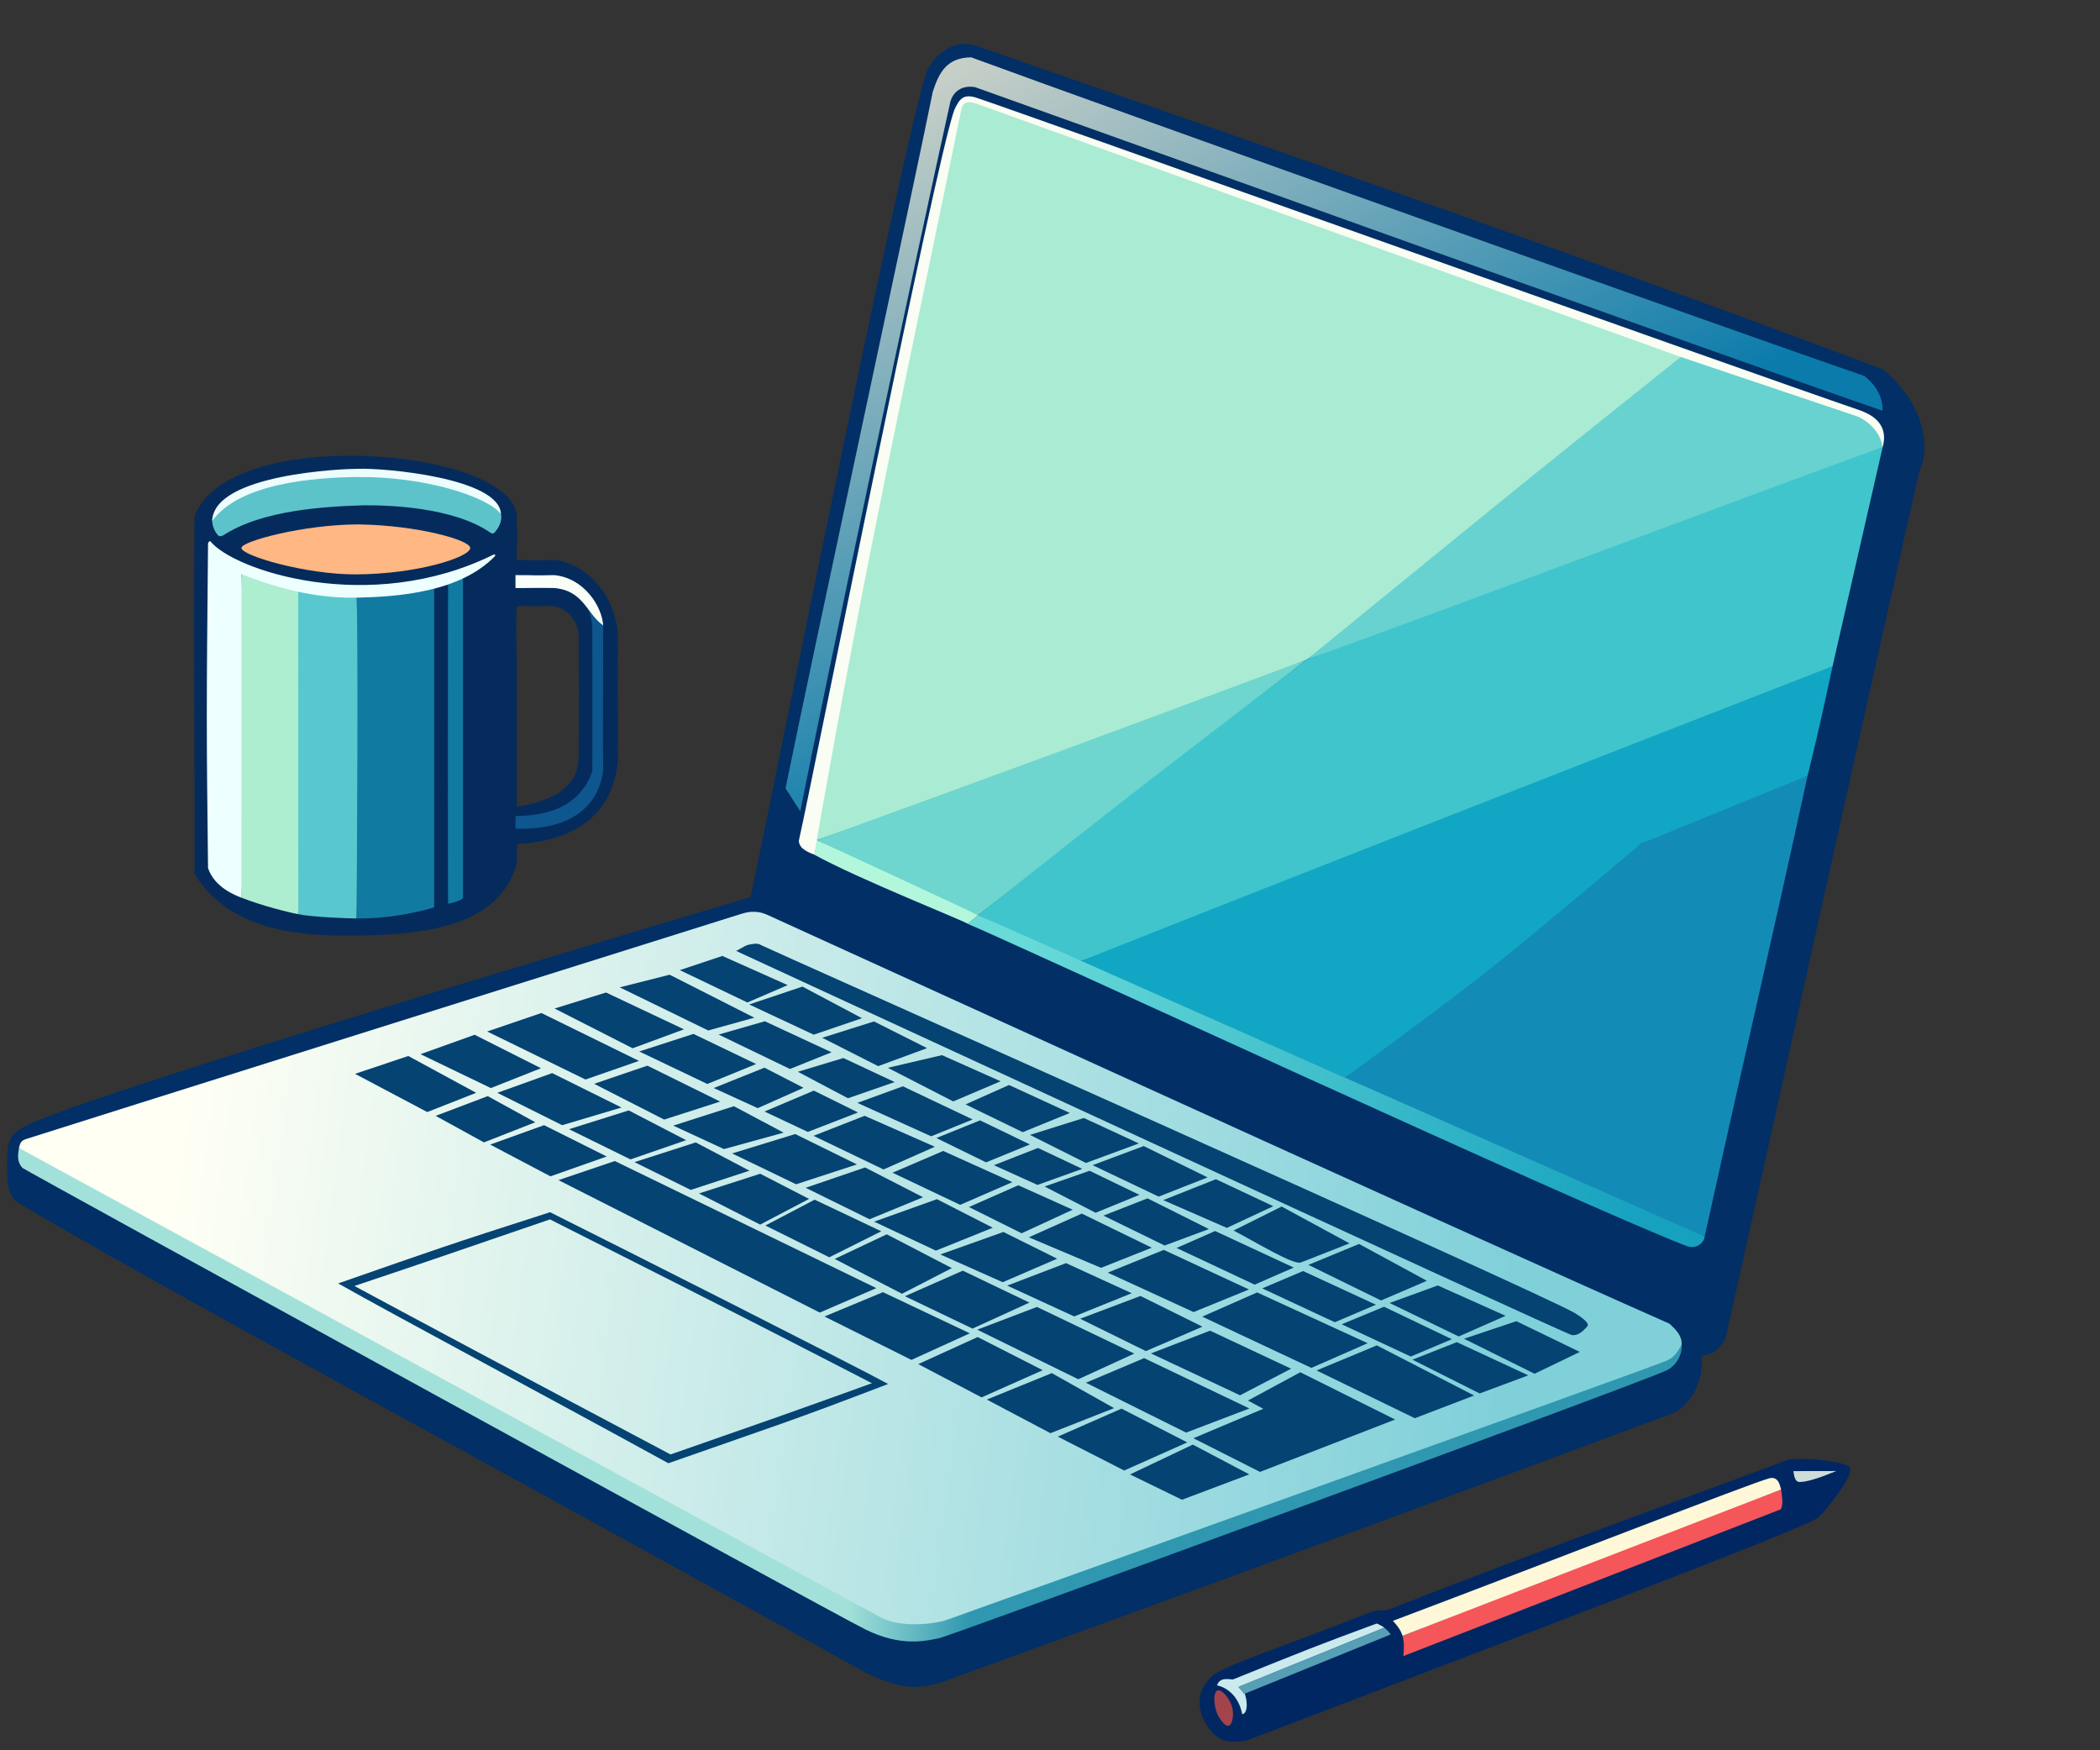 <?xml version="1.0" encoding="UTF-8" standalone="no"?>
<!-- Created with Inkscape (http://www.inkscape.org/) -->

<svg
   width="120mm"
   height="100mm"
   viewBox="0 0 80 66.667"
   version="1.1"
   id="svg1"
   inkscape:version="1.3.2 (091e20e, 2023-11-25, custom)"
   sodipodi:docname="banner_laptop.svg"
   xmlns:inkscape="http://www.inkscape.org/namespaces/inkscape"
   xmlns:sodipodi="http://sodipodi.sourceforge.net/DTD/sodipodi-0.dtd"
   xmlns:xlink="http://www.w3.org/1999/xlink"
   xmlns="http://www.w3.org/2000/svg"
   xmlns:svg="http://www.w3.org/2000/svg">
  <rect x="0" y="0" width="80" height="66.667" fill="#333333" stroke="none"/>
  <sodipodi:namedview
     id="namedview1"
     pagecolor="#ffffff"
     bordercolor="#000000"
     borderopacity="0.25"
     inkscape:showpageshadow="2"
     inkscape:pageopacity="0.0"
     inkscape:pagecheckerboard="0"
     inkscape:deskcolor="#d1d1d1"
     inkscape:document-units="mm"
     inkscape:zoom="1.3166807"
     inkscape:cx="153.03634"
     inkscape:cy="159.87171"
     inkscape:window-width="1920"
     inkscape:window-height="974"
     inkscape:window-x="-11"
     inkscape:window-y="-11"
     inkscape:window-maximized="1"
     inkscape:current-layer="layer1" />
  <defs
     id="defs1">
    <linearGradient
       inkscape:collect="always"
       xlink:href="#linearGradient44"
       id="linearGradient45"
       x1="23.945"
       y1="81.492"
       x2="74.48"
       y2="88.04"
       gradientUnits="userSpaceOnUse"
       gradientTransform="translate(0,-2.117)" />
    <linearGradient
       id="linearGradient44"
       inkscape:collect="always">
      <stop
         style="stop-color:#fffff4;stop-opacity:1;"
         offset="0"
         id="stop44" />
      <stop
         style="stop-color:#80d0da;stop-opacity:1;"
         offset="1"
         id="stop45" />
    </linearGradient>
    <linearGradient
       inkscape:collect="always"
       xlink:href="#linearGradient48"
       id="linearGradient47"
       x1="49.532"
       y1="97.239"
       x2="54.209"
       y2="97.52"
       gradientUnits="userSpaceOnUse"
       gradientTransform="translate(0,-2.117)" />
    <linearGradient
       id="linearGradient48"
       inkscape:collect="always">
      <stop
         style="stop-color:#a2e1d9;stop-opacity:1;"
         offset="0"
         id="stop47" />
      <stop
         style="stop-color:#2f97af;stop-opacity:1;"
         offset="1"
         id="stop48" />
    </linearGradient>
    <linearGradient
       inkscape:collect="always"
       xlink:href="#linearGradient580"
       id="linearGradient579"
       x1="53.777"
       y1="39.886"
       x2="65.286"
       y2="61.383"
       gradientUnits="userSpaceOnUse"
       gradientTransform="translate(0,-2.117)" />
    <linearGradient
       id="linearGradient580"
       inkscape:collect="always">
      <stop
         style="stop-color:#c5cec7;stop-opacity:1;"
         offset="0"
         id="stop579" />
      <stop
         style="stop-color:#0b7bab;stop-opacity:1;"
         offset="1"
         id="stop580" />
    </linearGradient>
    <linearGradient
       inkscape:collect="always"
       xlink:href="#linearGradient42"
       id="linearGradient43"
       x1="56.059"
       y1="72.992"
       x2="79.97"
       y2="83.575"
       gradientUnits="userSpaceOnUse" />
    <linearGradient
       id="linearGradient42"
       inkscape:collect="always">
      <stop
         style="stop-color:#68dad8;stop-opacity:1;"
         offset="0"
         id="stop42" />
      <stop
         style="stop-color:#16a1bf;stop-opacity:1;"
         offset="1"
         id="stop43" />
    </linearGradient>
  </defs>
  <g
     inkscape:label="Layer 1"
     inkscape:groupmode="layer"
     id="layer1"
     transform="translate(33.605,-37.747)">
    <g
       inkscape:groupmode="layer"
       id="layer4"
       inkscape:label="laptop"
       transform="translate(-50.768,2.807)">
      <path
         style="fill:#012f66;fill-opacity:1;stroke-width:0.265"
         d="m 45.764,69.096 c 0.978,-4.687 6.278,-31.148 6.79,-31.603 0.361,-0.585 1.018,-1.077 1.833,-0.796 2.855,1.006 21.094,7.249 34.504,12.311 1.44,1.189 1.889,2.809 1.381,3.912 -3.247,14.35 -4.872,21.841 -7.376,33.005 -0.284,0.49 -0.522,0.613 -0.913,0.652 0.109,1.12 -0.56,1.975 -1.074,2.186 -15.733,5.859 -22.937,8.446 -27.583,10.146 -1.245,0.495 -1.992,0.29 -3.166,-0.245 C 37.373,91.543 22.298,83.46 17.761,80.688 17.411,80.304 17.453,79.9 17.434,79.322 c -0.033,-1.001 0.208,-1.207 0.529,-1.395 1.2,-0.938 26.114,-8.314 27.784,-8.816"
         id="path22"
         inkscape:label="outline"
         sodipodi:nodetypes="cccccccccccscc" />
      <path
         style="fill:url(#linearGradient45);fill-opacity:1;stroke-width:0.265"
         d="m 17.984,78.828 c 0.059,-0.003 1.327,0.858 1.374,0.83 0.008,-0.005 20.9,12.131 32.587,17.524 C 59.501,94.874 77.04,88.342 80.655,86.845 81.058,86.65 81.202,86.498 81.225,86.147 81.247,85.82 80.992,85.567 80.756,85.356 72.444,81.68 46.615,69.883 46.386,69.782 c -0.444,-0.196 -0.79,-0.091 -0.974,-0.037 -0.259,0.076 -27.173,8.544 -27.288,8.59 -0.153,0.062 -0.193,0.137 -0.236,0.314"
         id="path25"
         sodipodi:nodetypes="csccscsssc"
         inkscape:label="keyboard background" />
      <path
         style="fill:url(#linearGradient47);fill-opacity:1;stroke-width:0.265"
         d="m 17.889,78.649 c -0.023,0.185 -0.12,0.506 0.129,0.776 0.073,0.079 30.837,16.953 32.13,17.588 1.363,0.669 2.307,0.424 2.807,0.321 0.432,-0.089 26.527,-9.652 27.694,-10.194 0.214,-0.099 0.606,-0.428 0.575,-0.992 -0.22,0.441 -0.376,0.521 -0.569,0.62 -0.295,0.152 -27.2,9.798 -27.455,9.883 -0.412,0.138 -1.678,0.306 -2.456,-0.089 -0.274,-0.139 -32.724,-17.82 -32.778,-17.854"
         id="path23"
         sodipodi:nodetypes="csssscsssc"
         inkscape:label="keyboard rim" />
      <path
         style="fill:#044372;fill-opacity:1;stroke-width:0.265"
         d="m 50.602,87.787 c 0.157,-0.069 0.102,-0.084 0.395,-0.132 -1.287,-0.702 -10.196,-5.205 -12.88,-6.543 -3.969,1.273 -4.264,1.386 -8.072,2.713 2.203,1.245 7.522,4.076 12.579,6.849 4.486,-1.574 4.502,-1.54 8.374,-3.019 -0.283,-0.053 -0.262,-0.108 -0.448,-0.089 -3.733,1.343 -3.655,1.311 -7.843,2.773 -5.879,-3.115 -9.91,-5.265 -12.042,-6.417 2.942,-0.984 3.954,-1.34 7.449,-2.536 8.071,4.076 8.232,4.164 12.319,6.268 0.055,0.028 0.179,0.085 0.164,0.085"
         id="path24"
         sodipodi:nodetypes="cccccccccccc"
         inkscape:label="trackpad" />
      <path
         style="fill:url(#linearGradient579);fill-opacity:1;stroke:none;stroke-width:0.265;stroke-opacity:1"
         d="m 47.649,65.843 c 0.877,-4.448 4.52,-21.653 5.716,-27.019 0.104,-0.381 0.43,-0.655 0.948,-0.563 3.67,1.303 29.045,10.428 34.566,12.324 0.015,-0.498 -0.223,-0.95 -0.698,-1.328 C 84.183,47.895 59.04,38.922 54.161,37.124 c -0.895,0.009 -1.216,0.531 -1.463,1.309 -0.651,3.248 -4.56,21.369 -5.61,26.533"
         id="path579"
         sodipodi:nodetypes="cccccccc" />
      <g
         id="g31"
         inkscape:label="screen"
         transform="translate(0,-2.117)">
        <path
           style="fill:#f9fdf3;fill-opacity:1;stroke-width:0.265"
           d="M 47.594,69.087 C 47.617,69.408 47.977,69.523 48.19,69.614 48.773,66.909 53.002,46.22 54.177,41.291 65.476,46.31 76.131,49.719 88.881,54.098 89.166,53.089 88.269,52.789 88.041,52.694 83.467,51.129 54.82,40.907 54.322,40.767 c -0.452,-0.127 -0.606,0.04 -0.805,0.478 -0.737,2.015 -5.527,26.128 -5.874,27.608"
           id="path28"
           sodipodi:nodetypes="cccccccc"
           inkscape:label="screen edge" />
        <path
           style="fill:#aaebd3;fill-opacity:1;stroke-width:0.265"
           d="m 81.192,50.653 c -6.331,5.732 -6.659,6.032 -14.242,11.522 -8.437,3.479 -10.47,4.022 -18.675,6.881 2.081,-11.758 3.265,-16.854 5.525,-27.901 0.092,-0.197 0.194,-0.233 0.478,-0.177"
           id="path31"
           inkscape:label="screen top left"
           sodipodi:nodetypes="ccccc" />
        <path
           style="fill:#67d2d0;fill-opacity:1;stroke-width:0.265"
           d="M 87.981,52.94 C 87.747,52.862 88.757,53.172 88.881,54.098 85.816,55.357 76.131,59.19 66.95,62.175 73.986,56.446 74.371,56.099 81.192,50.653"
           id="path32"
           inkscape:label="screen top central"
           sodipodi:nodetypes="cccc" />
        <path
           style="fill:#6ed6ce;fill-opacity:1;stroke-width:0.265"
           d="m 66.95,62.175 c -9.303,3.473 -10.378,3.861 -18.675,6.881 2.945,1.429 3.105,1.575 6.154,2.859"
           id="path40"
           sodipodi:nodetypes="ccc"
           inkscape:label="screen bottom left" />
        <path
           style="fill:#40c5cd;fill-opacity:1;stroke-width:0.265"
           d="m 88.881,54.098 c -0.575,0.144 -16.555,6.158 -21.931,8.077 -5.172,3.981 -5.465,4.136 -12.521,9.74 2.146,1.02 2.148,1.057 3.913,1.746 14.76,-5.172 25.112,-9.032 28.634,-11.231"
           id="path34"
           inkscape:label="screen top right"
           sodipodi:nodetypes="ccccc" />
        <path
           style="fill:#11a7c4;fill-opacity:1;stroke-width:0.265"
           d="m 68.397,78.105 c 0,0 6.725,-4.045 11.276,-8.916 2.767,-0.755 3.195,-0.989 6.352,-2.587 0.565,-2.304 0.65,-2.807 0.951,-4.172 -9.644,3.758 -19.479,7.595 -28.634,11.231"
           id="path35"
           inkscape:label="screen bottom middle right"
           sodipodi:nodetypes="ccccc" />
        <path
           style="fill:#138bb7;fill-opacity:1;stroke-width:0.265"
           d="m 86.025,66.602 c -1.729,7.924 -2.043,9.034 -3.922,17.557 -3.727,-1.076 -11.638,-5.135 -13.706,-6.054 5.394,-3.954 5.864,-4.348 11.276,-8.916"
           id="path36"
           inkscape:label="screen bottom right"
           sodipodi:nodetypes="cccc" />
        <path
           style="fill:url(#linearGradient43);fill-opacity:1;stroke-width:0.265"
           d="m 54.429,71.915 c 0.1,0.054 26.552,11.75 27.674,12.244 -0.019,0.205 -0.295,0.509 -0.694,0.356 C 77.52,83.029 55.198,72.71 54.029,72.247"
           id="path38"
           sodipodi:nodetypes="ccsc"
           inkscape:label="screen bottom strip right" />
        <path
           style="fill:#b2f7dc;fill-opacity:1;stroke-width:0.265"
           d="m 54.029,72.247 c 0.102,-0.016 -4.215,-1.728 -5.839,-2.633 0.023,-0.209 0.05,-0.335 0.085,-0.558 3.214,1.484 3.29,1.52 6.154,2.859"
           id="path39"
           sodipodi:nodetypes="cccc"
           inkscape:label="screen bottom strip left" />
      </g>
      <g
         id="g28"
         style="fill:#0dffff;fill-opacity:0.885"
         inkscape:label="keys"
         transform="translate(0,-2.117)">
        <path
           style="fill:#044372;fill-opacity:1;stroke:none;stroke-width:0.265;stroke-opacity:1"
           d="m 71.935,86.019 -1.836,0.668 2.634,1.275 1.786,-0.787"
           id="path26-8-79"
           sodipodi:nodetypes="cccc"
           inkscape:label="key" />
        <path
           style="fill:#044372;fill-opacity:1;stroke:none;stroke-width:0.265;stroke-opacity:1"
           d="m 74.928,87.38 -1.993,0.669 2.688,1.333 1.724,-0.831"
           id="path26-8-74"
           sodipodi:nodetypes="cccc"
           inkscape:label="key" />
        <path
           style="fill:#044372;fill-opacity:1;stroke:none;stroke-width:0.265;stroke-opacity:1"
           d="m 32.717,77.279 -2.029,0.68 2.751,1.455 1.863,-0.732"
           id="path26"
           sodipodi:nodetypes="cccc"
           inkscape:label="key" />
        <path
           style="fill:#044372;fill-opacity:1;stroke:none;stroke-width:0.265;stroke-opacity:1"
           d="m 35.245,76.471 -2.064,0.739 2.681,1.291 1.909,-0.756"
           id="path26-4"
           sodipodi:nodetypes="cccc"
           inkscape:label="key" />
        <path
           style="fill:#044372;fill-opacity:1;stroke:none;stroke-width:0.265;stroke-opacity:1"
           d="m 37.786,75.642 -2.064,0.704 3.745,1.829 2.038,-0.709"
           id="path26-8"
           sodipodi:nodetypes="cccc"
           inkscape:label="key" />
        <path
           style="fill:#044372;fill-opacity:1;stroke:none;stroke-width:0.265;stroke-opacity:1"
           d="m 40.249,74.861 -1.959,0.61 2.973,1.514 1.956,-0.721"
           id="path26-8-3"
           sodipodi:nodetypes="cccc"
           inkscape:label="key" />
        <path
           style="fill:#044372;fill-opacity:1;stroke:none;stroke-width:0.265;stroke-opacity:1"
           d="m 42.673,74.183 -1.901,0.482 3.37,1.642 1.757,-0.487 m 0.4,0.137 -1.76,0.506 2.717,1.311 1.584,-0.636 m 2.075,1.55"
           id="path26-8-9"
           sodipodi:nodetypes="cccccccc"
           inkscape:label="key" />
        <path
           style="fill:#044372;fill-opacity:1;stroke:none;stroke-width:0.265;stroke-opacity:1"
           d="m 44.68,73.468 -1.62,0.54 2.575,1.233 1.535,-0.662"
           id="path26-8-34"
           sodipodi:nodetypes="cccc"
           inkscape:label="key" />
        <path
           style="fill:#044372;fill-opacity:1;stroke:none;stroke-width:0.265;stroke-opacity:1"
           d="m 47.732,74.636 -2.029,0.68 2.458,1.151 1.839,-0.627"
           id="path26-8-4"
           sodipodi:nodetypes="cccc"
           inkscape:label="key" />
        <path
           style="fill:#044372;fill-opacity:1;stroke:none;stroke-width:0.265;stroke-opacity:1"
           d="m 50.457,75.963 -1.971,0.622 2.131,1.081 1.863,-0.686"
           id="path26-8-1"
           sodipodi:nodetypes="cccc"
           inkscape:label="key" />
        <path
           style="fill:#044372;fill-opacity:1;stroke:none;stroke-width:0.265;stroke-opacity:1"
           d="m 53.048,77.247 -2.064,0.482 2.493,1.28 1.804,-0.767"
           id="path26-8-35"
           sodipodi:nodetypes="cccc"
           inkscape:label="key" />
        <path
           style="fill:#044372;fill-opacity:1;stroke:none;stroke-width:0.265;stroke-opacity:1"
           d="m 55.601,78.384 -1.655,0.739 2.178,1.058 1.793,-0.732"
           id="path26-8-7"
           sodipodi:nodetypes="cccc"
           inkscape:label="key" />
        <path
           style="fill:#044372;fill-opacity:1;stroke:none;stroke-width:0.265;stroke-opacity:1"
           d="m 51.558,78.434 -1.732,0.631 2.809,1.273 1.582,-0.641 m -4.926,-2.34 -1.732,0.523 1.907,1.009 1.78,-0.617"
           id="path26-8-13"
           sodipodi:nodetypes="cccccccc"
           inkscape:label="key" />
        <path
           style="fill:#044372;fill-opacity:1;stroke:none;stroke-width:0.265;stroke-opacity:1"
           d="m 58.453,79.64 -2.053,0.645 2.131,1.069 2.015,-0.744"
           id="path26-8-5"
           sodipodi:nodetypes="cccc"
           inkscape:label="key" />
        <path
           style="fill:#044372;fill-opacity:1;stroke:none;stroke-width:0.265;stroke-opacity:1"
           d="m 58.671,81.651 -1.714,0.599 1.943,1 1.669,-0.682 m 0.308,0.134 -1.678,0.657 2.33,1.139 1.687,-0.627"
           id="path26-8-39"
           sodipodi:nodetypes="cccccccc"
           inkscape:label="key" />
        <path
           style="fill:#044372;fill-opacity:1;stroke:none;stroke-width:0.265;stroke-opacity:1"
           d="m 54.498,79.731 -1.664,0.673 1.894,0.926 1.669,-0.682 m 0.308,0.134 -1.678,0.657 1.66,0.751 1.704,-0.611"
           id="path26-8-39-6"
           sodipodi:nodetypes="cccccccc"
           inkscape:label="key" />
        <path
           style="fill:#044372;fill-opacity:1;stroke:none;stroke-width:0.265;stroke-opacity:1"
           d="m 60.733,80.71 -1.947,0.727 2.517,1.198 1.863,-0.732"
           id="path26-8-8"
           sodipodi:nodetypes="cccc"
           inkscape:label="key" />
        <path
           style="fill:#044372;fill-opacity:1;stroke:none;stroke-width:0.265;stroke-opacity:1"
           d="m 63.483,81.972 -2.006,0.797 2.423,1.058 1.769,-0.826"
           id="path26-8-45"
           sodipodi:nodetypes="cccc"
           inkscape:label="key" />
        <path
           style="fill:#044372;fill-opacity:1;stroke:none;stroke-width:0.265;stroke-opacity:1"
           d="m 63.453,83.946 -1.468,0.645 2.973,1.397 1.489,-0.65"
           id="path26-8-390"
           sodipodi:nodetypes="cccc"
           inkscape:label="key" />
        <path
           style="fill:#044372;fill-opacity:1;stroke:none;stroke-width:0.265;stroke-opacity:1"
           d="m 65.987,83.013 -1.83,0.914 c 0.917,0.485 2.234,1.29 2.552,1.221 l 1.863,-0.732 m -1.768,1.054 -1.557,0.661 2.767,1.289 1.565,-0.667"
           id="path26-8-17"
           sodipodi:nodetypes="cccccccc"
           inkscape:label="key" />
        <path
           style="fill:#044372;fill-opacity:1;stroke:none;stroke-width:0.265;stroke-opacity:1"
           d="m 68.937,84.439 -1.93,0.796 2.767,1.356 1.747,-0.749"
           id="path26-8-6"
           sodipodi:nodetypes="cccc"
           inkscape:label="key" />
        <path
           style="fill:#044372;fill-opacity:1;stroke:none;stroke-width:0.265;stroke-opacity:1"
           d="m 69.888,86.83 -1.614,0.668 2.634,1.228 1.564,-0.659"
           id="path26-8-79-4"
           sodipodi:nodetypes="cccc"
           inkscape:label="key" />
        <path
           style="fill:#044372;fill-opacity:1;stroke:none;stroke-width:0.265;stroke-opacity:1"
           d="m 69.613,88.302 -2.295,0.955 3.743,1.819 2.259,-0.865"
           id="path26-8-70"
           sodipodi:nodetypes="cccc"
           inkscape:label="key" />
        <path
           style="fill:#044372;fill-opacity:1;stroke:none;stroke-width:0.265;stroke-opacity:1"
           d="m 72.661,88.178 -1.689,0.669 2.559,1.286 1.852,-0.69"
           id="path26-8-74-2"
           sodipodi:nodetypes="cccc"
           inkscape:label="key" />
        <path
           style="fill:#044372;fill-opacity:1;stroke:none;stroke-width:0.265;stroke-opacity:1"
           d="m 65.054,86.285 -2.092,0.922 4.158,1.953 2.143,-0.941"
           id="path26-8-94"
           sodipodi:nodetypes="cccc"
           inkscape:label="key" />
        <path
           style="fill:#044372;fill-opacity:1;stroke:none;stroke-width:0.265;stroke-opacity:1"
           d="m 61.498,84.664 -2.135,0.867 3.269,1.502 2.11,-0.861"
           id="path26-8-2"
           sodipodi:nodetypes="cccc"
           inkscape:label="key" />
        <path
           style="fill:#044372;fill-opacity:1;stroke:none;stroke-width:0.265;stroke-opacity:1"
           d="m 63.26,87.741 -2.251,0.867 3.394,1.595 1.945,-1.013"
           id="path26-8-135"
           sodipodi:nodetypes="cccc"
           inkscape:label="key" />
        <path
           style="fill:#044372;fill-opacity:1;stroke:none;stroke-width:0.265;stroke-opacity:1"
           d="m 50.944,84.071 -1.983,0.938 2.564,1.327 1.898,-0.978"
           id="path26-8-89"
           sodipodi:nodetypes="cccc"
           inkscape:label="key" />
        <path
           style="fill:#044372;fill-opacity:1;stroke:none;stroke-width:0.265;stroke-opacity:1"
           d="m 48.197,82.752 -1.877,0.984 2.435,1.21 1.98,-0.99"
           id="path26-8-28"
           sodipodi:nodetypes="cccc"
           inkscape:label="key" />
        <path
           style="fill:#044372;fill-opacity:1;stroke:none;stroke-width:0.265;stroke-opacity:1"
           d="m 66.698,89.325 -1.994,1.078 0.583,0.314 -2.661,1.121 2.537,1.283 5.148,-1.995"
           id="path26-8-59"
           sodipodi:nodetypes="cccccc"
           inkscape:label="key" />
        <path
           style="fill:#044372;fill-opacity:1;stroke:none;stroke-width:0.265;stroke-opacity:1"
           d="m 59.888,90.711 -2.427,1.066 2.529,1.291 2.401,-1.071"
           id="path26-8-29"
           sodipodi:nodetypes="cccc"
           inkscape:label="key" />
        <path
           style="fill:#044372;fill-opacity:1;stroke:none;stroke-width:0.265;stroke-opacity:1"
           d="M 62.604,92.081 60.212,93.217 62.191,94.181 64.755,93.215"
           id="path26-8-71"
           sodipodi:nodetypes="cccc"
           inkscape:label="key" />
        <path
           style="fill:#044372;fill-opacity:1;stroke:none;stroke-width:0.265;stroke-opacity:1"
           d="m 57.231,89.358 -2.474,1.008 2.423,1.28 2.424,-0.954"
           id="path26-8-707"
           sodipodi:nodetypes="cccc"
           inkscape:label="key" />
        <path
           style="fill:#044372;fill-opacity:1;stroke:none;stroke-width:0.265;stroke-opacity:1"
           d="m 54.407,87.984 -2.263,1.031 2.412,1.268 2.33,-1.036"
           id="path26-8-0"
           sodipodi:nodetypes="cccc"
           inkscape:label="key" />
        <path
           style="fill:#044372;fill-opacity:1;stroke:none;stroke-width:0.265;stroke-opacity:1"
           d="m 50.799,86.275 -2.228,0.926 3.312,1.654 2.225,-1.013"
           id="path26-8-69"
           sodipodi:nodetypes="cccc"
           inkscape:label="key" />
        <path
           style="fill:#044372;fill-opacity:1;stroke:none;stroke-width:0.265;stroke-opacity:1"
           d="m 40.584,81.28 -2.146,0.727 9.954,5.045 2.155,-0.931"
           id="path26-8-06"
           sodipodi:nodetypes="cccc"
           inkscape:label="key" />
        <path
           style="fill:#044372;fill-opacity:1;stroke:none;stroke-width:0.265;stroke-opacity:1"
           d="m 37.89,79.914 -2.053,0.739 2.295,1.21 2.143,-0.756"
           id="path26-8-06-3"
           sodipodi:nodetypes="cccc"
           inkscape:label="key" />
        <path
           style="fill:#044372;fill-opacity:1;stroke:none;stroke-width:0.265;stroke-opacity:1"
           d="m 46.124,81.764 -2.333,0.751 2.33,1.186 1.863,-0.978 m -2.626,0.064"
           id="path26-8-58"
           sodipodi:nodetypes="cccc"
           inkscape:label="key" />
        <path
           style="fill:#044372;fill-opacity:1;stroke:none;stroke-width:0.265;stroke-opacity:1"
           d="m 43.667,80.571 -2.333,0.751 2.143,1.058 2.237,-0.732"
           id="path26-8-58-9"
           sodipodi:nodetypes="cccc"
           inkscape:label="key" />
        <path
           style="fill:#044372;fill-opacity:1;stroke:none;stroke-width:0.265;stroke-opacity:1"
           d="m 38.197,77.931 -2.088,0.751 2.47,1.233 2.26,-0.674 m 0.276,0.111 -2.275,0.715 2.341,1.151 2.12,-0.732"
           id="path26-8-83"
           sodipodi:nodetypes="cccccccc"
           inkscape:label="key" />
        <path
           style="fill:#044372;fill-opacity:1;stroke:none;stroke-width:0.265;stroke-opacity:1"
           d="m 35.743,78.808 -1.983,0.751 1.839,1.011 1.956,-0.767"
           id="path26-8-41"
           sodipodi:nodetypes="cccc"
           inkscape:label="key" />
        <path
           style="fill:#044372;fill-opacity:1;stroke:none;stroke-width:0.265;stroke-opacity:1"
           d="m 41.825,77.647 -2.029,0.692 2.669,1.362 2.132,-0.686"
           id="path26-8-453"
           sodipodi:nodetypes="cccc"
           inkscape:label="key" />
        <path
           style="fill:#044372;fill-opacity:1;stroke:none;stroke-width:0.265;stroke-opacity:1"
           d="m 45.121,79.192 -2.31,0.739 1.932,0.894 2.272,-0.627"
           id="path26-8-25"
           sodipodi:nodetypes="cccc"
           inkscape:label="key" />
        <path
           style="fill:#044372;fill-opacity:1;stroke:none;stroke-width:0.265;stroke-opacity:1"
           d="m 47.457,80.252 -2.403,0.739 2.435,1.174 2.319,-0.756"
           id="path26-8-85"
           sodipodi:nodetypes="cccc"
           inkscape:label="key" />
        <path
           style="fill:#044372;fill-opacity:1;stroke:none;stroke-width:0.265;stroke-opacity:1"
           d="m 50.117,81.525 -2.263,0.774 2.435,1.198 2.038,-0.838"
           id="path26-8-93"
           sodipodi:nodetypes="cccc"
           inkscape:label="key" />
        <path
           style="fill:#044372;fill-opacity:1;stroke:none;stroke-width:0.265;stroke-opacity:1"
           d="m 52.855,82.733 -2.392,0.856 2.353,1.104 2.167,-0.873"
           id="path26-8-940"
           sodipodi:nodetypes="cccc"
           inkscape:label="key" />
        <path
           style="fill:#044372;fill-opacity:1;stroke:none;stroke-width:0.265;stroke-opacity:1"
           d="m 48.166,78.598 -1.88,0.796 1.651,0.777 1.912,-0.741"
           id="path26-8-342"
           sodipodi:nodetypes="cccc"
           inkscape:label="key" />
        <path
           style="fill:#044372;fill-opacity:1;stroke:none;stroke-width:0.265;stroke-opacity:1"
           d="m 43.579,76.438 -2.064,0.669 2.594,1.238 1.86,-0.76 m 0.316,0.139 -1.932,0.776 1.676,0.766 1.744,-0.776"
           id="path26-8-22"
           sodipodi:nodetypes="cccccccc"
           inkscape:label="key" />
        <path
           style="fill:#044372;fill-opacity:1;stroke:none;stroke-width:0.265;stroke-opacity:1"
           d="m 55.388,83.982 -2.403,0.856 2.377,1.058 2.073,-0.896"
           id="path26-8-77"
           sodipodi:nodetypes="cccc"
           inkscape:label="key" />
        <path
           style="fill:#044372;fill-opacity:1;stroke:none;stroke-width:0.265;stroke-opacity:1"
           d="m 57.773,85.169 -2.24,0.856 2.552,1.174 2.19,-0.884"
           id="path26-8-19"
           sodipodi:nodetypes="cccc"
           inkscape:label="key" />
        <path
           style="fill:#044372;fill-opacity:1;stroke:none;stroke-width:0.265;stroke-opacity:1"
           d="m 60.609,86.42 -2.298,0.867 2.505,1.233 2.155,-0.931 m -2.223,1.198 -2.216,0.938 3.815,1.899 2.412,-0.919"
           id="path26-8-44"
           sodipodi:nodetypes="cccccccc"
           inkscape:label="key" />
        <path
           style="fill:#044372;fill-opacity:1;stroke:none;stroke-width:0.265;stroke-opacity:1"
           d="m 56.666,86.837 -2.275,0.867 3.85,1.888 2.132,-0.978"
           id="path26-8-36"
           sodipodi:nodetypes="cccc"
           inkscape:label="key" />
        <path
           style="fill:#044372;fill-opacity:1;stroke:none;stroke-width:0.265;stroke-opacity:1"
           d="m 53.841,85.456 -2.205,0.973 2.575,1.233 2.167,-0.99"
           id="path26-8-944"
           sodipodi:nodetypes="cccc"
           inkscape:label="key" />
        <path
           style="fill:#044372;fill-opacity:1;stroke:none;stroke-width:0.265;stroke-opacity:1"
           d="m 45.202,73.273 c 0.061,-0.002 0.32,-0.2 0.48,-0.232 0.174,-0.035 0.342,-0.073 0.474,0.014 0.136,0.089 30.015,13.384 31.013,14.024 0.071,0.046 0.589,0.353 0.464,0.497 -0.224,0.258 -0.375,0.342 -0.578,0.338 -0.178,-0.003 -31.662,-14.55 -31.662,-14.55"
           id="path27"
           sodipodi:nodetypes="csssssc"
           inkscape:label="top key" />
        <path
           style="fill:#044372;fill-opacity:1;stroke:none;stroke-width:0.265;stroke-opacity:1"
           d="m 58.374,83.282 -2.018,0.903 2.751,1.163 1.933,-0.767"
           id="path26-8-51"
           sodipodi:nodetypes="cccc"
           inkscape:label="key" />
        <path
           style="fill:#044372;fill-opacity:1;stroke:none;stroke-width:0.265;stroke-opacity:1"
           d="m 55.955,82.203 -1.88,0.829 2.007,1 1.945,-0.898"
           id="path26-8-355"
           sodipodi:nodetypes="cccc"
           inkscape:label="key" />
        <path
           style="fill:#044372;fill-opacity:1;stroke:none;stroke-width:0.265;stroke-opacity:1"
           d="m 53.094,80.896 -1.93,0.829 2.577,1.224 1.987,-0.865"
           id="path26-8-86"
           sodipodi:nodetypes="cccc"
           inkscape:label="key" />
        <path
           style="fill:#044372;fill-opacity:1;stroke:none;stroke-width:0.265;stroke-opacity:1"
           d="m 50.101,79.557 -1.947,0.763 2.668,1.281 1.954,-0.865"
           id="path26-8-712"
           sodipodi:nodetypes="cccc"
           inkscape:label="key" />
      </g>
    </g>
    <g
       inkscape:groupmode="layer"
       id="layer2"
       inkscape:label="coffee mug"
       transform="translate(-50.768,2.807)">
      <path
         style="fill:#042b5c;fill-opacity:1;stroke-width:0.268"
         d="m 36.849,66.244 c -0.022,1.141 0.065,-1.31 0,1.595 -0.68,2.397 -3.482,2.687 -5.986,2.737 -2.655,0.053 -5.043,-0.32 -6.292,-2.362 0.018,-2.693 -0.039,-9.018 0,-13.599 1.25,-3.493 11.953,-2.633 12.278,-0.077 0.03,0.93 0.015,0.904 0,1.732 0.889,0.018 0.756,0.013 1.54,0 1.377,0.289 2.182,1.509 2.311,2.772 -0.013,2.536 0.009,2.556 0,4.886 -0.191,2.03 -1.631,3.056 -3.851,3.158 -0.798,-0.609 -0.852,-0.975 0,-1.42 1.244,-0.192 2.262,-0.662 2.354,-1.738 0.026,-1.587 0.01,-3.784 -1e-6,-4.886 -0.092,-0.638 -0.598,-0.952 -0.926,-1.018 -0.935,0.002 -0.628,0.01 -1.428,0 -0.057,0.49 0.024,3.81 0,0.23"
         id="path4"
         inkscape:label="outline"
         sodipodi:nodetypes="ccscccccccccccccc" />
      <path
         style="fill:#adedd0;fill-opacity:1;stroke-width:0.268"
         d="m 26.362,56.848 c -0.001,-0.019 1.72e-4,0.013 0,-0.035 0.034,-0.027 1.71,0.014 2.162,0.611 0.398,3.093 0.111,12.021 0.004,12.336 -0.34,-0.061 -1.32,-0.3 -2.166,-0.626 -0.053,-0.532 -0.044,-12.201 0,-12.256"
         id="path8"
         inkscape:label="body highlight left"
         sodipodi:nodetypes="cccccc" />
      <path
         style="fill:#117aa1;fill-opacity:1;stroke-width:0.268"
         d="m 30.739,57.721 c -0.002,0.252 -0.016,10.61 0,12.201 1.405,0.023 2.725,-0.338 2.964,-0.425 -8.53e-4,-0.457 -0.004,-11.821 0,-12.115 0.082,-0.154 0.439,-0.176 0.53,-0.156 -0.008,0.55 -0.014,11.634 0,12.135 0.269,-0.044 0.482,-0.135 0.569,-0.206 0.003,-0.408 -0.003,-11.67 0,-12.175 -0.278,-0.157 -3.657,0.588 -4.063,0.709 0,0 -9.95e-4,0.036 0,0.015"
         id="path9"
         inkscape:label="body highlight right"
         sodipodi:nodetypes="cccccccccc" />
      <path
         style="fill:#0e568e;fill-opacity:1;stroke-width:0.268"
         d="m 36.8,66.024 c 0.571,-0.02 2.349,-0.021 2.927,-1.713 0.01,-1.009 0.001,-4.535 0,-5.549 -0.038,-0.341 -0.147,-0.597 -0.217,-0.783 0.333,0.124 0.575,0.607 0.631,0.783 0.003,0.289 -0.016,4.914 0,5.549 -0.37,2.442 -3.125,2.164 -3.341,2.202"
         id="path10"
         inkscape:label="handle highlight dark"
         sodipodi:nodetypes="ccccccc" />
      <path
         style="fill:#fafef9;fill-opacity:1;stroke-width:0.265"
         d="m 36.8,57.197 c 0.002,0.081 -6.22e-4,0.052 0,0.14 0.678,0.004 0.674,-0.011 1.472,0 1.126,0.095 1.223,0.961 1.869,1.424 -0.045,-0.724 -0.727,-1.809 -1.869,-1.915 -0.954,0.023 -0.627,-0.005 -1.472,0 -0.002,0.04 -10e-4,0.06 0,0.167"
         id="path17"
         sodipodi:nodetypes="ccccccc"
         inkscape:label="handle highlight white" />
      <path
         style="fill:#58c8ce;fill-opacity:1;stroke-width:0.265"
         d="m 28.524,57.451 c 1.35e-4,-0.019 -4.46e-4,0.002 0,-0.026 0.144,-0.122 2.036,0.112 2.215,0.265 0.077,0.189 0.022,11.908 0,12.233 -0.407,-0.003 -1.671,-0.053 -2.211,-0.162 -0.004,-0.222 -0.002,-12.053 -0.004,-12.286"
         id="path18"
         sodipodi:nodetypes="cccccc"
         inkscape:label="body highlight mid" />
      <path
         style="fill:#ffb783;fill-opacity:1;stroke-width:0.265"
         d="m 30.783,54.915 c -2.046,0.005 -4.418,0.639 -4.423,0.895 -0.006,0.294 2.457,1.013 4.34,1.008 2.351,-0.005 4.377,-0.658 4.376,-1.006 -5.47e-4,-0.306 -2.024,-0.863 -4.229,-0.897"
         id="path19"
         inkscape:label="coffee"
         sodipodi:nodetypes="csssc" />
      <path
         style="fill:#5cc3ca;fill-opacity:1;stroke-width:0.265"
         d="m 31.005,52.969 c -1.456,-0.049 -5.735,0.448 -5.758,1.812 -0.003,0.186 0.105,0.432 0.23,0.556 0.057,0.046 0.102,0.029 0.191,-0.006 1.493,-0.972 3.889,-1.099 5.348,-1.144 0.842,-0.005 3.411,0.039 4.862,1.064 0.04,0.012 0.077,0.012 0.115,-0.016 0.226,-0.246 0.3,-0.517 0.255,-0.717 -0.24,-1.058 -4.346,-1.532 -5.232,-1.549"
         id="path20"
         inkscape:label="rim highlight teal"
         sodipodi:nodetypes="csccsccsc" />
      <path
         style="fill:#edffff;fill-opacity:1;stroke-width:0.268"
         d="m 26.362,69.134 c -0.188,-0.078 -1.015,-0.366 -1.274,-1.127 -0.064,-5.384 -0.061,-6.038 0,-12.37 0.01,-0.045 0.048,-0.082 0.084,-0.086 0.867,1.1 6.051,2.858 10.796,0.512 0.063,-0.023 0.072,0.019 0.047,0.064 -1.336,1.373 -3.68,1.544 -5.275,1.578 -1.932,0.041 -3.578,-0.591 -4.377,-0.891"
         id="path11"
         sodipodi:nodetypes="ccccccsc"
         inkscape:label="body highlight white" />
      <path
         style="fill:#edfcfc;fill-opacity:1;stroke-width:0.265"
         d="m 30.77,52.797 c -0.419,-0.003 -5.474,0.178 -5.523,1.985 1.044,-1.442 3.899,-1.657 5.531,-1.672 2.596,-0.024 4.942,0.747 5.469,1.408 -0.056,-1.376 -4.478,-1.762 -5.44,-1.721"
         id="path21"
         sodipodi:nodetypes="ccscc"
         inkscape:label="rim highlight white" />
    </g>
    <g
       inkscape:groupmode="layer"
       id="layer6"
       inkscape:label="pen 1"
       transform="translate(-50.768,2.807)">
      <path
         style="fill:#012763;fill-opacity:1;stroke:none;stroke-width:0.265;stroke-opacity:1"
         d="m 64.896,101.145 c -0.068,0.027 -0.208,0.09 -0.334,0.107 -0.384,0.052 -1.013,0.163 -1.487,-0.704 -0.465,-0.85 -0.08,-1.449 0.257,-1.762 0.424,-0.393 2.438,-1.019 6.142,-2.478 0.147,-0.058 0.446,-0.003 0.598,-0.063 4.935,-1.955 11.536,-4.329 15.22,-5.709 1.079,-0.11 2.24,0.149 2.336,0.286 0.209,0.298 -0.969,1.707 -1.189,1.916 -0.397,0.376 -12.376,4.897 -21.525,8.401"
         id="path596"
         inkscape:label="pen background"
         sodipodi:nodetypes="cssssscssc" />
      <path
         style="fill:#f45659;fill-opacity:1;stroke:none;stroke-width:0.265;stroke-opacity:1"
         d="m 70.623,98.019 c 0.032,-0.318 0.036,-0.5 -0.029,-0.772 2.99,-1.176 9.311,-3.716 14.419,-5.572 0.054,0.373 0.077,0.541 -0.004,0.751"
         id="path594"
         sodipodi:nodetypes="cccc"
         inkscape:label="pen highlight shaft 1" />
      <path
         style="fill:#fef8d8;fill-opacity:1;stroke:none;stroke-width:0.265;stroke-opacity:1"
         d="m 70.594,97.246 c -0.077,-0.209 -0.146,-0.325 -0.367,-0.569 6.072,-2.291 13.614,-5.235 14.334,-5.428 0.391,-0.105 0.422,0.366 0.452,0.426"
         id="path595"
         inkscape:label="pen highlight shaft 2"
         sodipodi:nodetypes="ccsc" />
      <path
         style="fill:#ceddda;fill-opacity:1;stroke:none;stroke-width:0.265;stroke-opacity:1"
         d="m 85.478,90.974 c 0.022,-0.008 0.01,0.415 0.239,0.414 0.473,-0.001 1.362,-0.417 1.405,-0.417"
         id="path597"
         inkscape:label="pen highlight nib"
         sodipodi:nodetypes="csc" />
      <path
         style="fill:#cbeaee;fill-opacity:1;stroke:none;stroke-width:0.265;stroke-opacity:1"
         d="m 64.404,99.17 c -0.035,-0.063 0.142,0.138 0.201,0.349 0.087,0.313 0.079,0.677 -0.119,0.716 -0.154,-0.805 -0.71,-1.054 -0.959,-1.101 0.1,-0.324 0.457,-0.229 0.602,-0.223 2.783,-1.123 3.261,-1.316 5.482,-2.133 0.232,0.102 0.285,0.16 0.285,0.16"
         id="path598"
         inkscape:label="pen highlight top 2"
         sodipodi:nodetypes="csccccc" />
      <path
         style="fill:#569fb4;fill-opacity:1;stroke:none;stroke-width:0.265;stroke-opacity:1"
         d="M 70.142,97.195 C 70.021,97.023 69.896,96.938 69.896,96.938 l -5.567,2.253 0.228,0.27"
         id="path599"
         inkscape:label="pen highlight top 1"
         sodipodi:nodetypes="cccc" />
      <path
         style="fill:#a3444d;fill-opacity:1;stroke:none;stroke-width:0.265;stroke-opacity:1"
         d="m 63.526,99.341 c 0.14,-0.108 0.517,0.292 0.592,0.699 0.067,0.364 -0.076,1.075 -0.551,0.247 -0.114,-0.199 -0.232,-0.783 -0.049,-0.947"
         id="path600"
         inkscape:label="pen tip"
         sodipodi:nodetypes="cssc" />
    </g>
  </g>
</svg>
